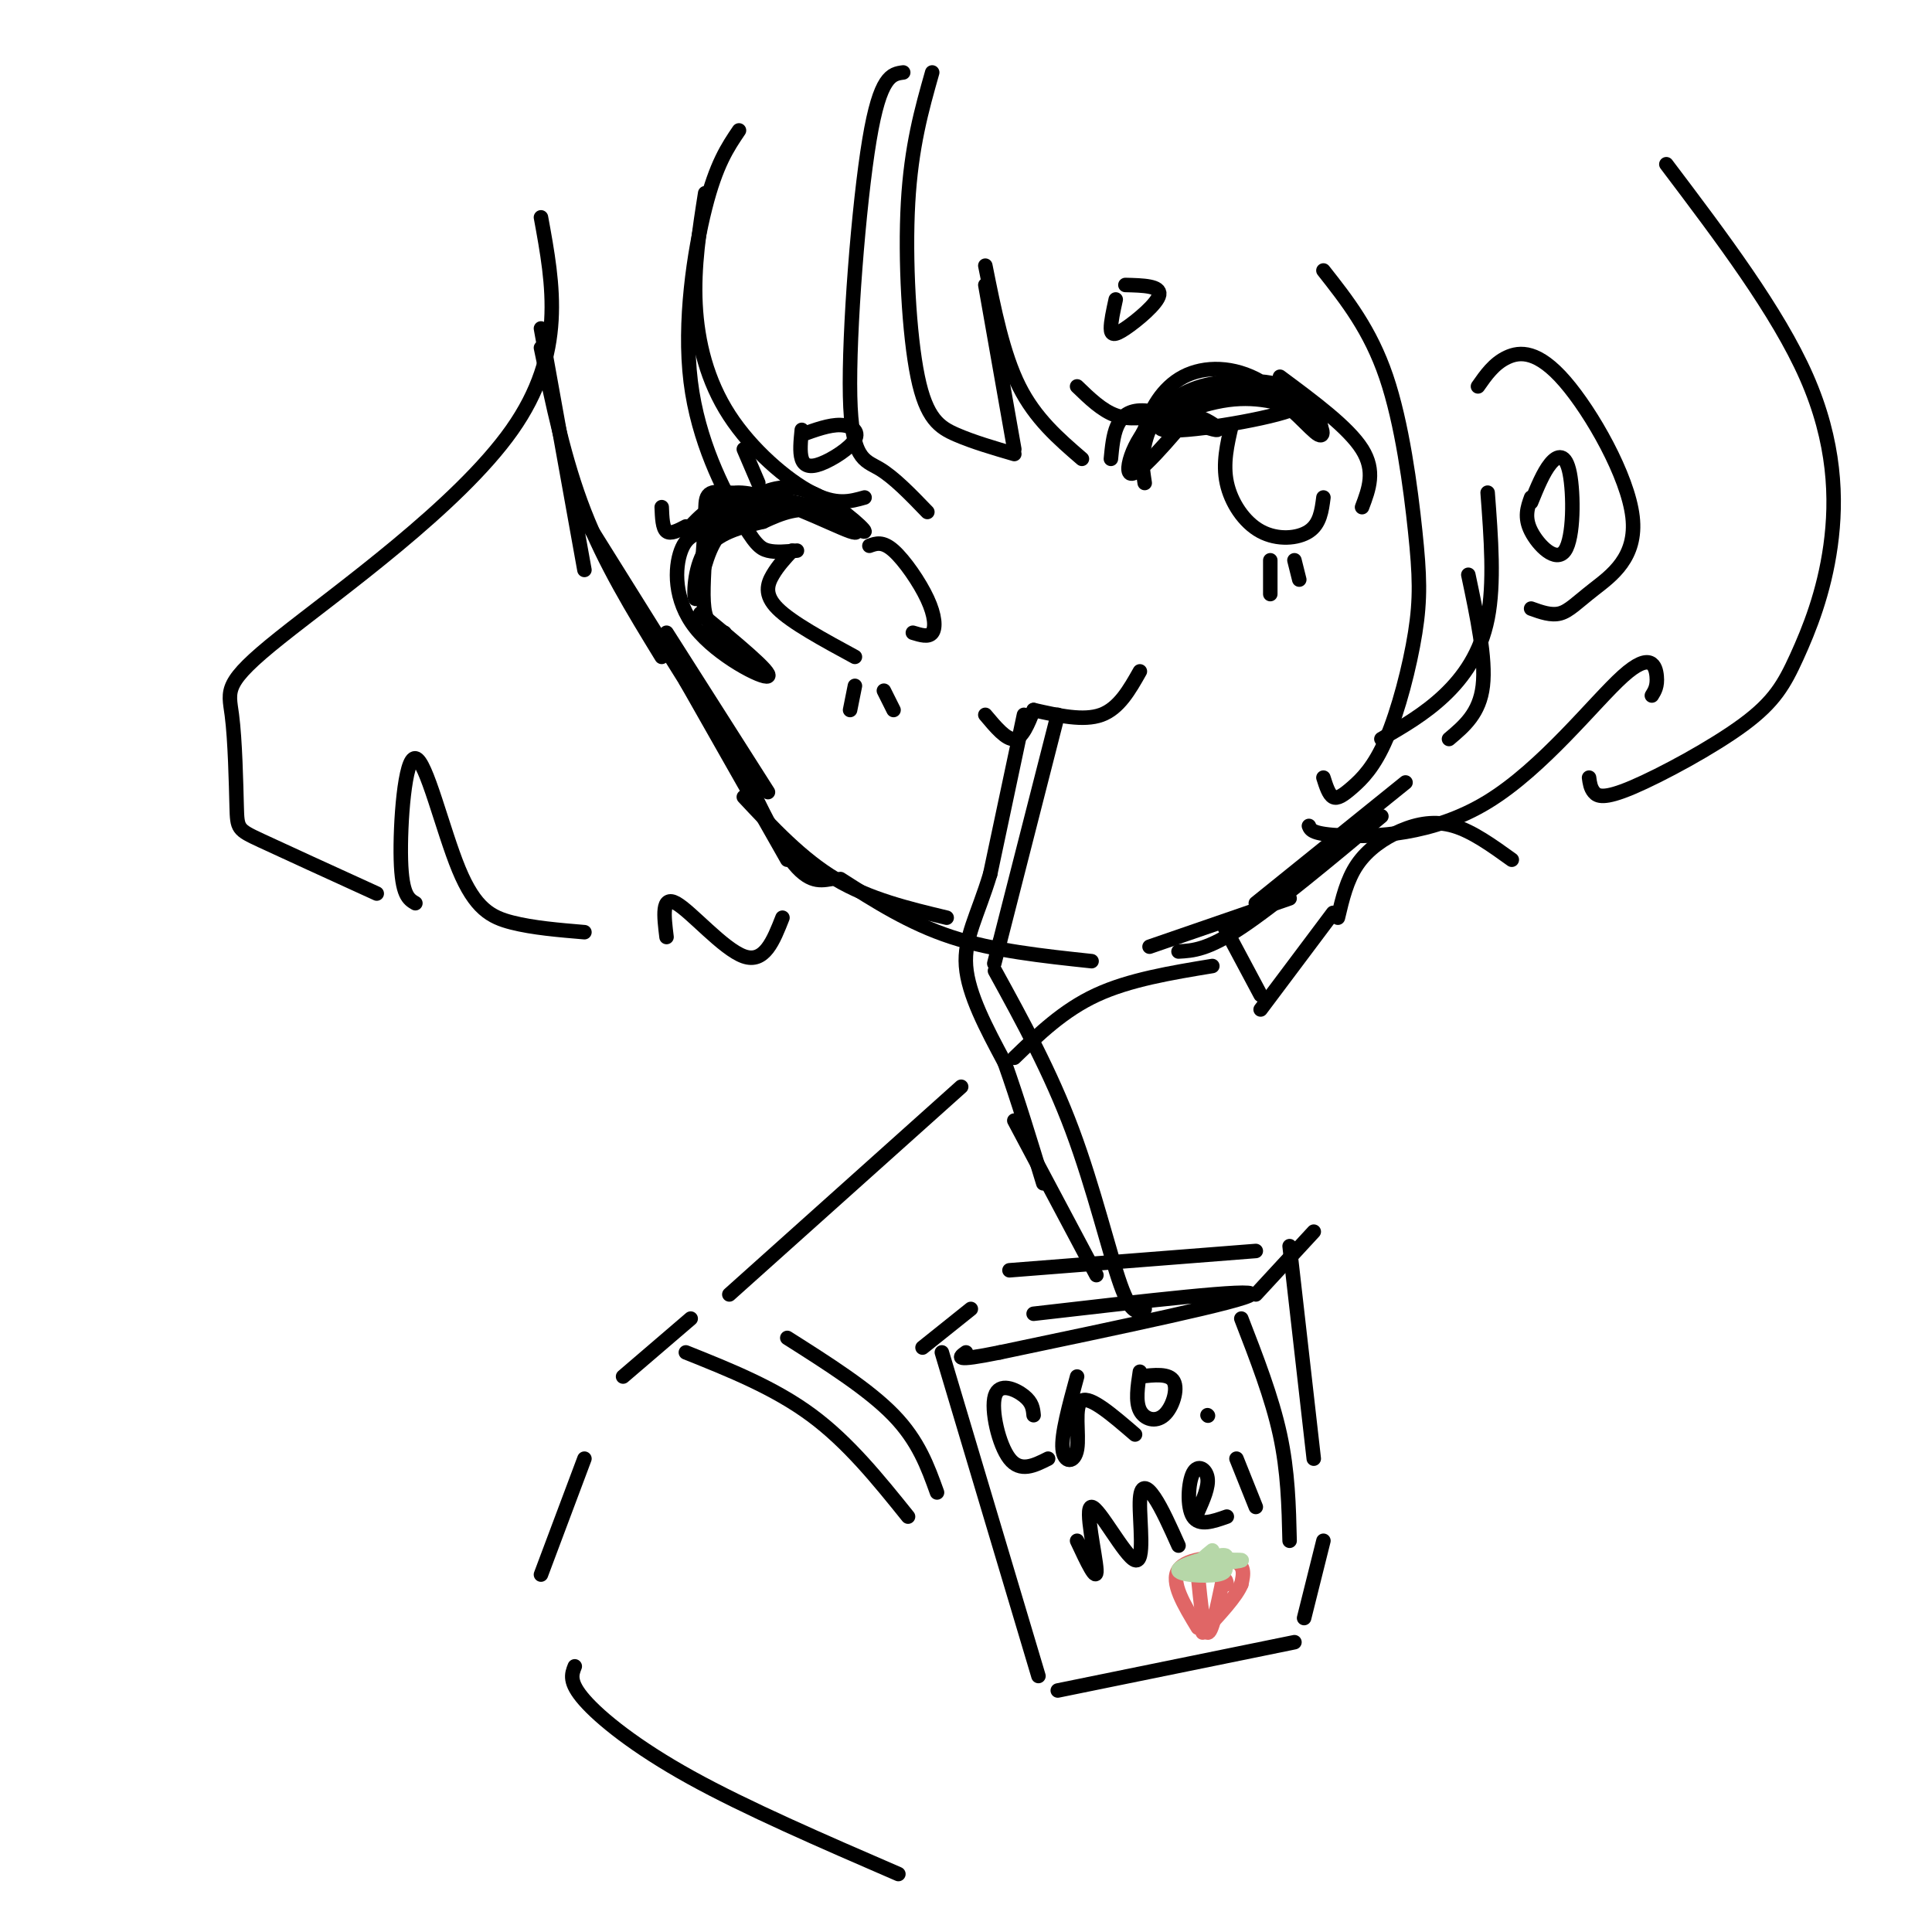 <svg viewBox='0 0 400 400' version='1.1' xmlns='http://www.w3.org/2000/svg' xmlns:xlink='http://www.w3.org/1999/xlink'><g fill='none' stroke='rgb(0,0,0)' stroke-width='3' stroke-linecap='round' stroke-linejoin='round'><path d='M112,68c0.000,0.000 9.000,50.000 9,50'/><path d='M112,72c2.417,11.667 4.833,23.333 9,34c4.167,10.667 10.083,20.333 16,30'/><path d='M122,109c0.000,0.000 30.000,48.000 30,48'/><path d='M138,131c0.000,0.000 21.000,33.000 21,33'/><path d='M142,141c0.000,0.000 21.000,37.000 21,37'/><path d='M148,147c5.500,12.083 11.000,24.167 15,30c4.000,5.833 6.500,5.417 9,5'/><path d='M154,165c6.000,6.417 12.000,12.833 19,17c7.000,4.167 15.000,6.083 23,8'/><path d='M174,182c7.167,4.583 14.333,9.167 23,12c8.667,2.833 18.833,3.917 29,5'/><path d='M238,196c0.000,0.000 29.000,-10.000 29,-10'/><path d='M244,197c3.000,-0.167 6.000,-0.333 13,-5c7.000,-4.667 18.000,-13.833 29,-23'/><path d='M260,187c0.000,0.000 31.000,-25.000 31,-25'/><path d='M300,153c3.167,-2.667 6.333,-5.333 7,-11c0.667,-5.667 -1.167,-14.333 -3,-23'/><path d='M306,80c1.654,-2.363 3.309,-4.726 6,-6c2.691,-1.274 6.420,-1.457 12,5c5.580,6.457 13.011,19.556 14,28c0.989,8.444 -4.465,12.235 -8,15c-3.535,2.765 -5.153,4.504 -7,5c-1.847,0.496 -3.924,-0.252 -6,-1'/><path d='M317,103c-0.737,2.049 -1.474,4.099 0,7c1.474,2.901 5.158,6.654 7,4c1.842,-2.654 1.842,-11.715 1,-16c-0.842,-4.285 -2.526,-3.796 -4,-2c-1.474,1.796 -2.737,4.898 -4,8'/><path d='M142,110c3.009,-3.284 6.018,-6.567 12,-7c5.982,-0.433 14.938,1.985 14,2c-0.938,0.015 -11.771,-2.372 -17,-3c-5.229,-0.628 -4.855,0.502 -5,5c-0.145,4.498 -0.808,12.365 -1,13c-0.192,0.635 0.088,-5.961 2,-10c1.912,-4.039 5.456,-5.519 9,-7'/><path d='M156,103c3.312,-1.875 7.092,-3.063 12,-1c4.908,2.063 10.944,7.376 11,8c0.056,0.624 -5.867,-3.442 -11,-5c-5.133,-1.558 -9.475,-0.608 -13,1c-3.525,1.608 -6.234,3.874 -8,8c-1.766,4.126 -2.591,10.111 -3,10c-0.409,-0.111 -0.403,-6.317 2,-10c2.403,-3.683 7.201,-4.841 12,-6'/><path d='M158,108c3.866,-1.792 7.530,-3.273 12,-2c4.470,1.273 9.745,5.300 6,4c-3.745,-1.300 -16.509,-7.926 -23,-8c-6.491,-0.074 -6.709,6.403 -7,12c-0.291,5.597 -0.655,10.313 0,13c0.655,2.687 2.327,3.343 4,4'/><path d='M148,131c0.000,0.000 9.000,8.000 9,8'/><path d='M145,127c7.488,6.173 14.976,12.345 14,13c-0.976,0.655 -10.417,-4.208 -15,-10c-4.583,-5.792 -4.310,-12.512 -3,-16c1.310,-3.488 3.655,-3.744 6,-4'/><path d='M164,114c-1.444,1.556 -2.889,3.111 -4,5c-1.111,1.889 -1.889,4.111 1,7c2.889,2.889 9.444,6.444 16,10'/><path d='M180,113c1.375,-0.500 2.750,-1.000 5,1c2.250,2.000 5.375,6.500 7,10c1.625,3.500 1.750,6.000 1,7c-0.750,1.000 -2.375,0.500 -4,0'/><path d='M230,95c0.469,-4.888 0.938,-9.777 6,-10c5.062,-0.223 14.718,4.219 16,4c1.282,-0.219 -5.809,-5.097 -11,-3c-5.191,2.097 -8.483,11.171 -7,12c1.483,0.829 7.742,-6.585 14,-14'/><path d='M248,84c4.862,-2.996 10.015,-3.485 15,-3c4.985,0.485 9.800,1.944 4,4c-5.800,2.056 -22.215,4.707 -26,4c-3.785,-0.707 5.062,-4.774 12,-6c6.938,-1.226 11.969,0.387 17,2'/><path d='M270,85c3.760,1.954 4.661,5.840 3,5c-1.661,-0.840 -5.882,-6.404 -11,-9c-5.118,-2.596 -11.131,-2.223 -16,0c-4.869,2.223 -8.594,6.297 -10,10c-1.406,3.703 -0.494,7.035 0,6c0.494,-1.035 0.570,-6.439 3,-10c2.430,-3.561 7.215,-5.281 12,-7'/><path d='M251,80c5.269,-1.490 12.441,-1.715 17,1c4.559,2.715 6.506,8.371 5,8c-1.506,-0.371 -6.466,-6.770 -12,-10c-5.534,-3.230 -11.644,-3.293 -16,-1c-4.356,2.293 -6.959,6.941 -8,11c-1.041,4.059 -0.521,7.530 0,11'/><path d='M265,78c7.083,5.250 14.167,10.500 17,15c2.833,4.500 1.417,8.250 0,12'/><path d='M255,88c-0.935,3.982 -1.869,7.964 -1,12c0.869,4.036 3.542,8.125 7,10c3.458,1.875 7.702,1.536 10,0c2.298,-1.536 2.649,-4.268 3,-7'/><path d='M204,148c2.167,2.583 4.333,5.167 6,5c1.667,-0.167 2.833,-3.083 4,-6'/><path d='M214,147c5.167,1.167 10.333,2.333 14,1c3.667,-1.333 5.833,-5.167 8,-9'/><path d='M240,86c-3.083,0.500 -6.167,1.000 -9,0c-2.833,-1.000 -5.417,-3.500 -8,-6'/><path d='M142,109c-1.583,0.833 -3.167,1.667 -4,1c-0.833,-0.667 -0.917,-2.833 -1,-5'/><path d='M157,100c0.000,0.000 -3.000,-7.000 -3,-7'/><path d='M177,142c0.000,0.000 -1.000,5.000 -1,5'/><path d='M183,143c0.000,0.000 2.000,4.000 2,4'/><path d='M263,116c0.000,0.000 0.000,7.000 0,7'/><path d='M268,116c0.000,0.000 1.000,4.000 1,4'/><path d='M231,62c-0.512,2.339 -1.024,4.679 -1,6c0.024,1.321 0.583,1.625 3,0c2.417,-1.625 6.690,-5.179 7,-7c0.310,-1.821 -3.345,-1.911 -7,-2'/><path d='M166,89c-0.230,2.298 -0.459,4.596 0,6c0.459,1.404 1.608,1.912 4,1c2.392,-0.912 6.029,-3.246 7,-5c0.971,-1.754 -0.722,-2.930 -3,-3c-2.278,-0.070 -5.139,0.965 -8,2'/><path d='M212,148c0.000,0.000 -7.000,33.000 -7,33'/><path d='M205,181c-2.556,8.467 -5.444,13.133 -5,19c0.444,5.867 4.222,12.933 8,20'/><path d='M208,220c2.667,7.500 5.333,16.250 8,25'/><path d='M219,148c0.000,0.000 -12.000,47.000 -12,47'/><path d='M207,195c-2.000,7.833 -1.000,3.917 0,0'/><path d='M206,201c5.756,10.489 11.511,20.978 16,33c4.489,12.022 7.711,25.578 10,32c2.289,6.422 3.644,5.711 5,5'/><path d='M210,232c0.000,0.000 17.000,32.000 17,32'/><path d='M214,272c23.083,-2.667 46.167,-5.333 45,-4c-1.167,1.333 -26.583,6.667 -52,12'/><path d='M207,280c-9.833,2.000 -8.417,1.000 -7,0'/><path d='M191,279c0.000,0.000 10.000,-8.000 10,-8'/><path d='M209,263c0.000,0.000 51.000,-4.000 51,-4'/><path d='M272,255c0.000,0.000 -12.000,13.000 -12,13'/><path d='M267,258c0.000,0.000 5.000,44.000 5,44'/><path d='M257,273c3.167,8.167 6.333,16.333 8,24c1.667,7.667 1.833,14.833 2,22'/><path d='M195,280c0.000,0.000 20.000,67.000 20,67'/><path d='M219,350c0.000,0.000 49.000,-10.000 49,-10'/><path d='M270,335c0.000,0.000 4.000,-16.000 4,-16'/><path d='M214,293c-0.125,-1.304 -0.250,-2.607 -2,-4c-1.750,-1.393 -5.125,-2.875 -6,0c-0.875,2.875 0.750,10.107 3,13c2.250,2.893 5.125,1.446 8,0'/><path d='M223,285c-1.643,6.000 -3.286,12.000 -3,15c0.286,3.000 2.500,3.000 3,0c0.500,-3.000 -0.714,-9.000 1,-10c1.714,-1.000 6.357,3.000 11,7'/><path d='M236,284c-0.464,3.065 -0.929,6.131 0,8c0.929,1.869 3.250,2.542 5,1c1.750,-1.542 2.929,-5.298 2,-7c-0.929,-1.702 -3.964,-1.351 -7,-1'/><path d='M223,319c2.073,4.433 4.146,8.866 4,6c-0.146,-2.866 -2.512,-13.030 -1,-13c1.512,0.030 6.900,10.256 9,11c2.100,0.744 0.912,-7.992 1,-12c0.088,-4.008 1.454,-3.288 3,-1c1.546,2.288 3.273,6.144 5,10'/><path d='M248,313c1.143,-2.577 2.286,-5.155 2,-7c-0.286,-1.845 -2.000,-2.958 -3,-1c-1.000,1.958 -1.286,6.988 0,9c1.286,2.012 4.143,1.006 7,0'/><path d='M256,302c0.000,0.000 4.000,10.000 4,10'/><path d='M250,293c0.000,0.000 0.100,0.100 0.1,0.1'/></g>
<g fill='none' stroke='rgb(224,102,102)' stroke-width='3' stroke-linecap='round' stroke-linejoin='round'><path d='M248,337c-2.867,-4.733 -5.733,-9.467 -4,-12c1.733,-2.533 8.067,-2.867 11,-2c2.933,0.867 2.467,2.933 2,5'/><path d='M257,328c-1.000,2.500 -4.500,6.250 -8,10'/><path d='M248,326c0.583,5.833 1.167,11.667 2,12c0.833,0.333 1.917,-4.833 3,-10'/><path d='M253,328c0.667,-1.667 0.833,-0.833 1,0'/></g>
<g fill='none' stroke='rgb(182,215,168)' stroke-width='3' stroke-linecap='round' stroke-linejoin='round'><path d='M251,321c-1.457,1.186 -2.915,2.373 -3,3c-0.085,0.627 1.201,0.696 3,0c1.799,-0.696 4.111,-2.156 2,-2c-2.111,0.156 -8.645,1.926 -9,3c-0.355,1.074 5.470,1.450 8,1c2.530,-0.450 1.765,-1.725 1,-3'/><path d='M253,323c-1.024,-0.452 -4.083,-0.083 -3,0c1.083,0.083 6.310,-0.119 7,0c0.690,0.119 -3.155,0.560 -7,1'/></g>
<g fill='none' stroke='rgb(0,0,0)' stroke-width='3' stroke-linecap='round' stroke-linejoin='round'><path d='M193,15c-2.173,7.673 -4.345,15.345 -5,27c-0.655,11.655 0.208,27.292 2,36c1.792,8.708 4.512,10.488 8,12c3.488,1.512 7.744,2.756 12,4'/><path d='M210,93c0.000,0.000 -6.000,-34.000 -6,-34'/><path d='M204,55c1.833,9.167 3.667,18.333 7,25c3.333,6.667 8.167,10.833 13,15'/><path d='M187,15c-2.387,0.315 -4.774,0.631 -7,14c-2.226,13.369 -4.292,39.792 -4,53c0.292,13.208 2.940,13.202 6,15c3.060,1.798 6.530,5.399 10,9'/><path d='M179,103c-2.946,0.839 -5.893,1.679 -11,-1c-5.107,-2.679 -12.375,-8.875 -17,-16c-4.625,-7.125 -6.607,-15.179 -7,-23c-0.393,-7.821 0.804,-15.411 2,-23'/><path d='M153,27c-2.354,3.478 -4.708,6.957 -7,16c-2.292,9.043 -4.522,23.651 -3,36c1.522,12.349 6.794,22.440 10,28c3.206,5.560 4.344,6.589 6,7c1.656,0.411 3.828,0.206 6,0'/><path d='M112,45c2.589,14.068 5.178,28.137 -6,44c-11.178,15.863 -36.122,33.521 -48,43c-11.878,9.479 -10.689,10.778 -10,16c0.689,5.222 0.878,14.368 1,19c0.122,4.632 0.178,4.752 5,7c4.822,2.248 14.411,6.624 24,11'/><path d='M86,187c-1.399,-0.813 -2.797,-1.627 -3,-9c-0.203,-7.373 0.791,-21.306 3,-21c2.209,0.306 5.633,14.852 9,23c3.367,8.148 6.676,9.900 11,11c4.324,1.100 9.662,1.550 15,2'/><path d='M138,194c-0.533,-4.356 -1.067,-8.711 2,-7c3.067,1.711 9.733,9.489 14,11c4.267,1.511 6.133,-3.244 8,-8'/><path d='M274,56c4.851,6.153 9.701,12.306 13,22c3.299,9.694 5.046,22.930 6,32c0.954,9.070 1.115,13.975 0,21c-1.115,7.025 -3.505,16.172 -6,22c-2.495,5.828 -5.095,8.338 -7,10c-1.905,1.662 -3.116,2.475 -4,2c-0.884,-0.475 -1.442,-2.237 -2,-4'/><path d='M286,153c4.489,-2.600 8.978,-5.200 13,-9c4.022,-3.800 7.578,-8.800 9,-16c1.422,-7.200 0.711,-16.600 0,-26'/><path d='M345,34c11.522,15.244 23.044,30.489 29,44c5.956,13.511 6.346,25.289 5,35c-1.346,9.711 -4.427,17.353 -7,23c-2.573,5.647 -4.638,9.297 -11,14c-6.362,4.703 -17.020,10.458 -23,13c-5.980,2.542 -7.280,1.869 -8,1c-0.720,-0.869 -0.860,-1.935 -1,-3'/><path d='M342,144c0.595,-0.962 1.190,-1.923 1,-4c-0.190,-2.077 -1.164,-5.268 -7,0c-5.836,5.268 -16.533,18.995 -28,26c-11.467,7.005 -23.705,7.287 -30,7c-6.295,-0.287 -6.648,-1.144 -7,-2'/><path d='M277,190c0.929,-3.929 1.857,-7.857 4,-11c2.143,-3.143 5.500,-5.500 9,-7c3.500,-1.500 7.143,-2.143 11,-1c3.857,1.143 7.929,4.071 12,7'/><path d='M253,191c0.000,0.000 8.000,15.000 8,15'/><path d='M261,209c0.000,0.000 15.000,-20.000 15,-20'/><path d='M251,200c-8.583,1.417 -17.167,2.833 -24,6c-6.833,3.167 -11.917,8.083 -17,13'/><path d='M199,225c0.000,0.000 -48.000,43.000 -48,43'/><path d='M143,273c0.000,0.000 -14.000,12.000 -14,12'/><path d='M142,280c9.167,3.667 18.333,7.333 26,13c7.667,5.667 13.833,13.333 20,21'/><path d='M163,277c8.417,5.333 16.833,10.667 22,16c5.167,5.333 7.083,10.667 9,16'/><path d='M121,302c0.000,0.000 -9.000,24.000 -9,24'/><path d='M119,345c-0.644,1.622 -1.289,3.244 2,7c3.289,3.756 10.511,9.644 22,16c11.489,6.356 27.244,13.178 43,20'/></g>
</svg>